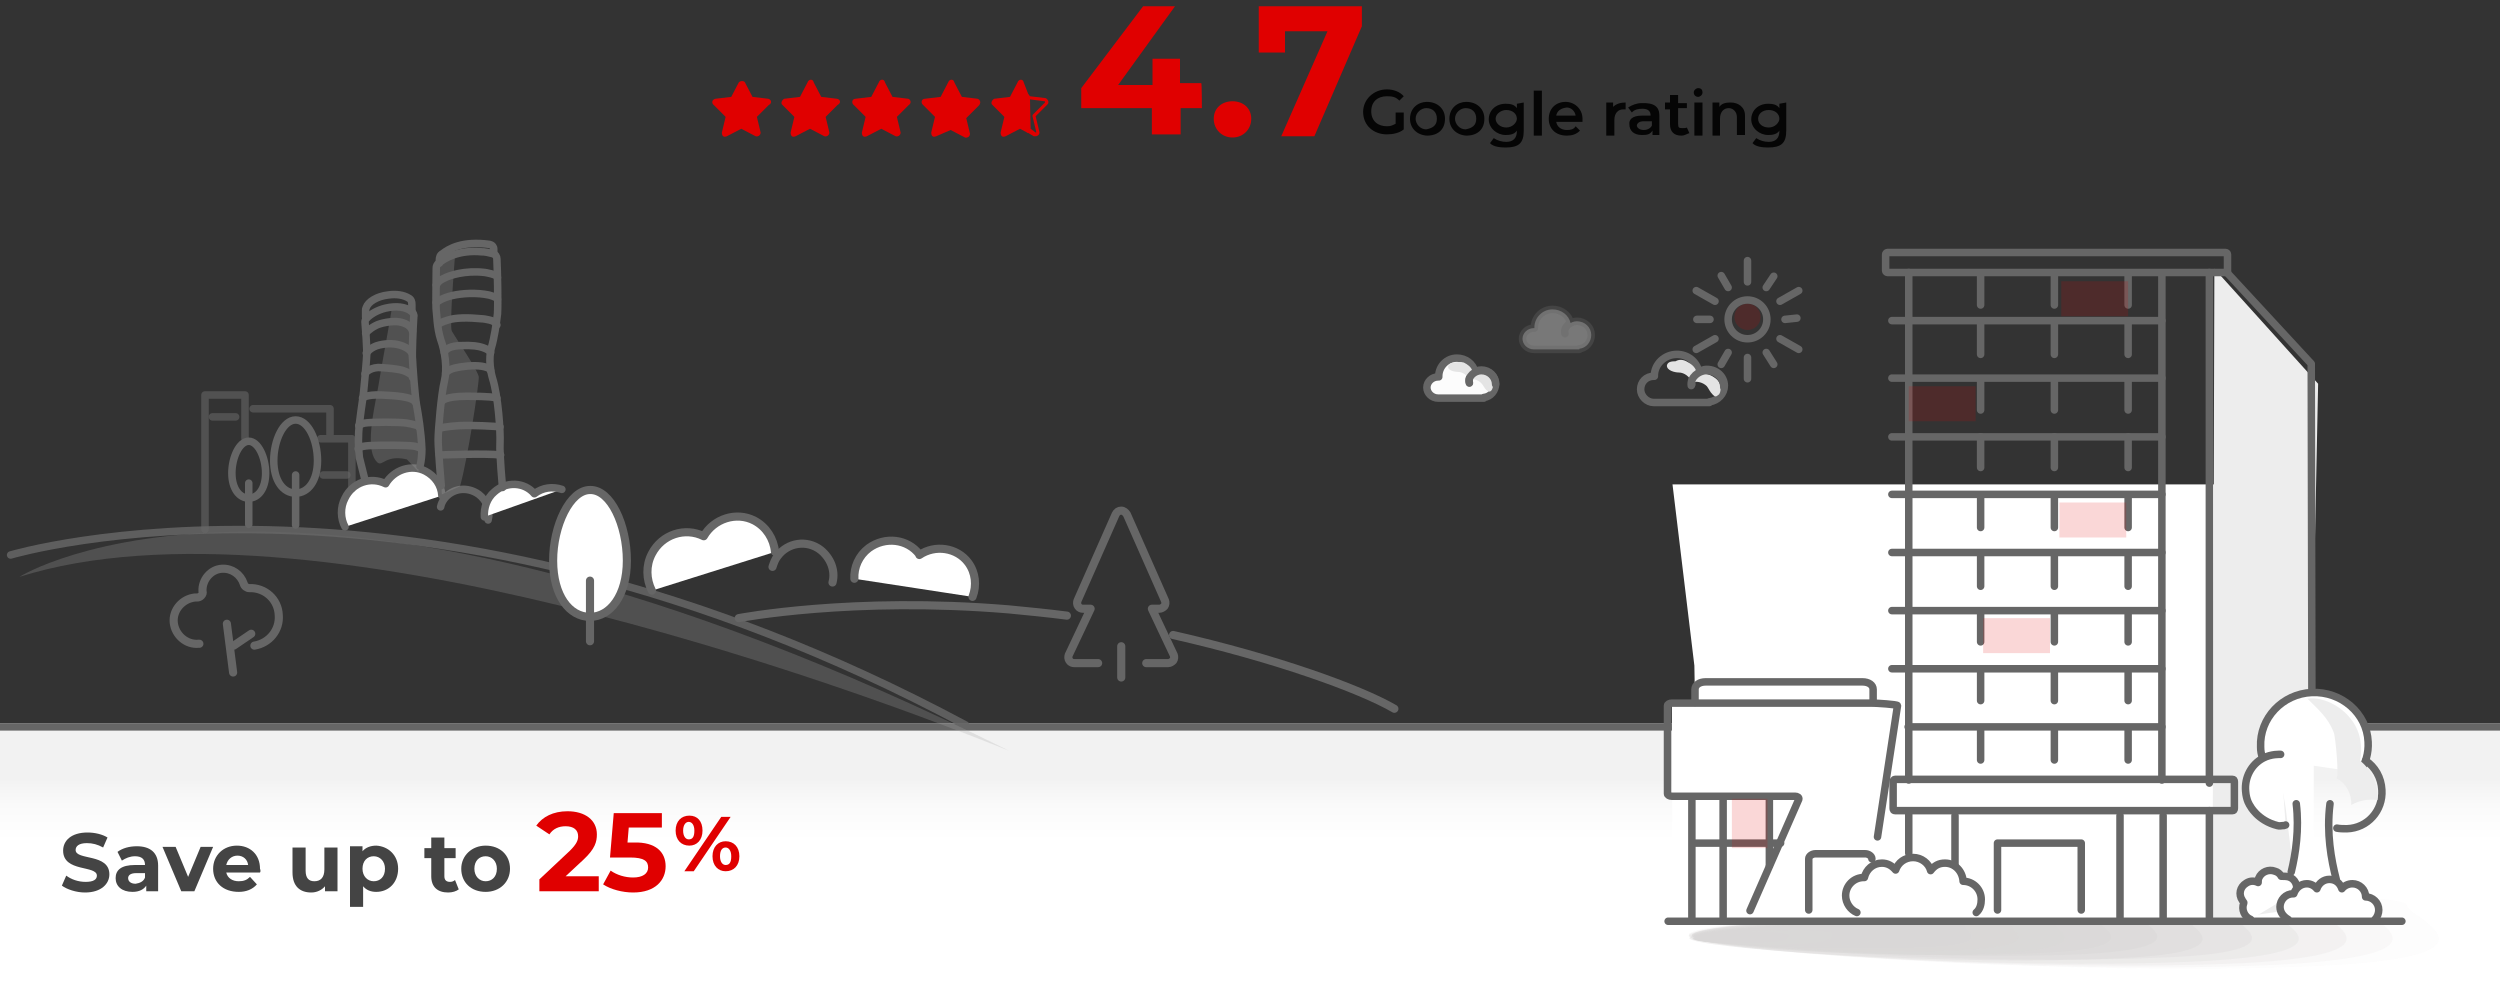 <?xml version="1.0" encoding="utf-8"?>
<!-- Generator: Adobe Illustrator 27.8.0, SVG Export Plug-In . SVG Version: 6.00 Build 0)  -->
<svg version="1.1" id="Layer_1" xmlns="http://www.w3.org/2000/svg" xmlns:xlink="http://www.w3.org/1999/xlink" x="0px" y="0px"
	 viewBox="0 0 400 160" style="enable-background:new 0 0 400 160;" xml:space="preserve">
<rect x="0" y="0" width="400" height="160" fill="#333333" stroke="none"/>
<style type="text/css">
	.st0{fill:url(#SVGID_1_);}
	.st1{fill:none;stroke:#666666;stroke-width:1.2;stroke-linecap:round;stroke-linejoin:round;stroke-miterlimit:10;}
	.st2{fill:#E00000;}
	.st3{fill:#050505;}
	.st4{fill:#444444;}
	.st5{opacity:0.25;fill:#ABABAB;enable-background:new    ;}
	.st6{opacity:0.4;}
	.st7{fill:#A09C9B;fill-opacity:0;}
	.st8{opacity:6.250000e-02;fill:#A09C9B;enable-background:new    ;}
	.st9{opacity:0.125;fill:#A09C9B;enable-background:new    ;}
	.st10{opacity:0.188;fill:#A09C9B;enable-background:new    ;}
	.st11{opacity:0.25;fill:#A09C9B;enable-background:new    ;}
	.st12{opacity:0.312;fill:#A09C9B;enable-background:new    ;}
	.st13{opacity:0.375;fill:#A09C9B;enable-background:new    ;}
	.st14{opacity:0.438;fill:#A09C9B;enable-background:new    ;}
	.st15{opacity:0.5;fill:#A09C9B;enable-background:new    ;}
	.st16{opacity:0.562;fill:#A09C9B;enable-background:new    ;}
	.st17{opacity:0.625;fill:#A09C9B;enable-background:new    ;}
	.st18{opacity:0.688;fill:#A09C9B;enable-background:new    ;}
	.st19{opacity:0.75;fill:#A09C9B;enable-background:new    ;}
	.st20{opacity:0.812;fill:#A09C9B;enable-background:new    ;}
	.st21{opacity:0.875;fill:#A09C9B;enable-background:new    ;}
	.st22{opacity:0.938;fill:#A09C9B;enable-background:new    ;}
	.st23{fill:#A09C9B;}
	.st24{fill:#FFFFFF;}
	.st25{fill:#E4E4E4;}
	.st26{opacity:0.16;fill:#DF0000;enable-background:new    ;}
	.st27{fill:#EDEDED;}
	.st28{opacity:0.16;fill-rule:evenodd;clip-rule:evenodd;fill:#DF0000;enable-background:new    ;}
	.st29{fill:#FFFFFF;stroke:#666666;stroke-width:1.2;stroke-linecap:round;stroke-linejoin:round;stroke-miterlimit:10;}
	.st30{fill:none;stroke:#666666;stroke-width:1.3;stroke-linecap:round;stroke-linejoin:round;stroke-miterlimit:10;}
	.st31{fill:#FFFFFF;stroke:#666666;stroke-width:1.3;stroke-linecap:round;stroke-linejoin:round;stroke-miterlimit:10;}
	.st32{fill:#FCFCFC;stroke:#666666;stroke-width:1.2;stroke-linecap:round;stroke-linejoin:round;stroke-miterlimit:10;}
	
		.st33{opacity:0.34;fill:#FCFCFC;stroke:#666666;stroke-width:1.2;stroke-linecap:round;stroke-linejoin:round;stroke-miterlimit:10;enable-background:new    ;}
	
		.st34{opacity:0.84;fill:none;stroke:#666666;stroke-width:1.2;stroke-linecap:round;stroke-linejoin:round;stroke-miterlimit:10;enable-background:new    ;}
	.st35{opacity:0.25;enable-background:new    ;}
	.st36{fill:#ABABAB;}
	.st37{opacity:0.6;}
	
		.st38{opacity:0.6;fill:none;stroke:#666666;stroke-width:1.2;stroke-linecap:round;stroke-linejoin:round;stroke-miterlimit:10;enable-background:new    ;}
</style>
<linearGradient id="SVGID_1_" gradientUnits="userSpaceOnUse" x1="200.05" y1="10544.938" x2="200.05" y2="10516.465" gradientTransform="matrix(1 0 0 1 0 -10400.651)">
	<stop  offset="0.345" style="stop-color:#FFFFFF"/>
	<stop  offset="0.545" style="stop-color:#FAFAFA"/>
	<stop  offset="0.688" style="stop-color:#F2F2F2"/>
</linearGradient>
<path class="st0" d="M-0.8,115.7h401.7v45.1H-0.8V115.7z"/>
<path class="st1" d="M-1.9,116.3h406.7"/>
<g>
	<path class="st2" d="M122.9,15.8l-2.5-0.3l-1.2-2.3c-0.1-0.3-0.8-0.3-1,0l-1.2,2.3l-2.5,0.3c-0.6,0.1-0.7,0.7-0.3,1l1.9,1.9
		l-0.6,2.5c0,0.6,0.3,0.8,0.8,0.6l2.3-1.2l2.3,1.2c0.3,0.1,0.8-0.1,0.8-0.6l-0.6-2.5l1.9-1.9C123.6,16.5,123.4,15.9,122.9,15.8z"/>
	<path class="st2" d="M133.9,15.8l-2.5-0.3l-1.2-2.3c-0.1-0.6-0.8-0.6-1,0l-1.2,2.3l-2.5,0.3c-0.3,0.1-0.7,0.7-0.3,1l1.9,1.9
		l-0.6,2.5c0,0.6,0.3,0.8,0.8,0.6l2.3-1.2l2.3,1.2c0.3,0.1,0.8-0.1,0.8-0.6l-0.6-2.5l1.9-1.9C134.6,16.5,134.5,15.9,133.9,15.8z"/>
	<path class="st2" d="M145.3,15.8l-2.5-0.3l-1.2-2.3c-0.1-0.6-0.8-0.6-1,0l-1.2,2.3l-2.5,0.3c-0.6,0-0.7,0.7-0.3,1l1.9,1.9l-0.6,2.5
		c0,0.6,0.3,0.8,0.8,0.6l2.3-1.2l2.3,1.2c0.3,0.1,0.8-0.1,0.8-0.6l-0.6-2.5l1.9-1.9C145.9,16.5,145.7,15.9,145.3,15.8z"/>
	<path class="st2" d="M156.4,15.8l-2.5-0.3l-1.2-2.3c-0.1-0.6-0.8-0.6-1,0l-1.2,2.3l-2.5,0.3c-0.6,0-0.7,0.7-0.3,1l1.9,1.9l-0.6,2.5
		c0,0.6,0.3,0.8,0.8,0.6l2.3-1l2.3,1.2c0.3,0.1,0.8-0.1,0.8-0.6l-0.6-2.5l1.9-1.9C157.1,16.5,156.8,15.9,156.4,15.8z"/>
	<path class="st2" d="M163.8,13.2c-0.1-0.6-0.8-0.6-1,0l-1.2,2.3l-2.5,0.3c-0.3,0.1-0.7,0.7-0.3,1l1.9,1.9l-0.6,2.5
		c0,0.6,0.3,0.8,0.8,0.6l2.3-1.2l1.3,0.7V15L163.8,13.2z"/>
	<g>
		<path class="st2" d="M164.8,15.9l2.3,0.3c0.1,0,0.1,0,0.1,0.1v0.1l-1.9,1.9c-0.1,0.1-0.1,0.1-0.1,0.3l0.6,2.5v0.1l0,0
			c0,0,0,0-0.1,0l-0.8-0.6L164.8,15.9 M164.4,14.9v6.3l1,0.6c0.1,0,0.1,0,0.3,0c0.3,0,0.7-0.3,0.6-0.7l-0.6-2.5l1.9-1.9
			c0.3-0.3,0.1-0.8-0.3-1l-2.5-0.3L164.4,14.9L164.4,14.9z"/>
	</g>
</g>
<g>
	<path class="st2" d="M192.3,17.3h-3.4v4.2h-4.6v-4.2H173v-3.2L182.9,1h5.1l-9.1,12.6h5.5V9.4h4.4v3.9h3.4
		C192.3,13.3,192.3,17.3,192.3,17.3z"/>
	<path class="st2" d="M194.2,19c0-1.7,1.3-2.8,3-2.8s3,1.1,3,2.8c0,1.7-1.3,3-3,3S194.2,20.7,194.2,19z"/>
	<path class="st2" d="M217.9,1v3.2l-7.6,17.6H205L212.4,5h-6.8v3.4h-4.2V1H217.9L217.9,1z"/>
</g>
<g>
	<path class="st3" d="M223.3,18h1.3v2.7c-0.7,0.6-1.8,0.8-2.7,0.8c-2.1,0-3.8-1.4-3.8-3.6c0-2,1.7-3.6,3.8-3.6
		c1.1,0,2.1,0.4,2.7,1.1l-0.7,0.7c-0.6-0.6-1.1-0.7-2-0.7c-1.4,0-2.5,0.8-2.5,2.4s1.1,2.4,2.5,2.4c0.6,0,0.8-0.1,1.4-0.4V18
		L223.3,18z"/>
	<path class="st3" d="M225.6,19c0-1.7,1.3-2.7,2.7-2.7c1.7,0,2.9,1.1,2.9,2.7c0,1.7-1.1,2.7-2.9,2.7C226.7,21.6,225.6,20.5,225.6,19
		z M229.9,19c0-1.1-0.7-1.7-1.7-1.7c-0.8,0-1.7,0.7-1.7,1.7c0,0.8,0.7,1.7,1.7,1.7C229.2,20.5,229.9,20.1,229.9,19z"/>
	<path class="st3" d="M231.9,19c0-1.7,1.3-2.7,2.7-2.7c1.7,0,2.9,1.1,2.9,2.7c0,1.7-1.1,2.7-2.9,2.7C233,21.6,231.9,20.5,231.9,19z
		 M236.2,19c0-1.1-0.7-1.7-1.7-1.7c-0.8,0-1.7,0.7-1.7,1.7c0,0.8,0.7,1.7,1.7,1.7C235.5,20.5,236.2,20.1,236.2,19z"/>
	<path class="st3" d="M243.8,16.4v4.5c0,2-0.8,2.7-2.9,2.7c-0.8,0-2-0.1-2.5-0.7l0.6-0.8c0.6,0.4,1.3,0.6,2,0.6
		c1.1,0,1.7-0.6,1.7-1.7v-0.1c-0.4,0.6-1.1,0.7-1.8,0.7c-1.4,0-2.7-1.1-2.7-2.5s1.1-2.5,2.7-2.5c0.7,0,1.4,0.1,1.8,0.7v-0.7
		L243.8,16.4L243.8,16.4z M242.7,19c0-0.8-0.7-1.4-1.7-1.4c-0.8,0-1.7,0.6-1.7,1.4c0,0.7,0.7,1.4,1.7,1.4S242.7,19.6,242.7,19z"/>
	<path class="st3" d="M245.4,14.5h1.3v7.2h-1.3V14.5z"/>
	<path class="st3" d="M253.2,19.5H249c0.1,0.7,0.7,1.3,1.7,1.3c0.6,0,1.1-0.1,1.4-0.6l0.7,0.7c-0.6,0.6-1.3,0.8-2.1,0.8
		c-1.8,0-2.9-1.1-2.9-2.7s1.1-2.7,2.7-2.7c1.4,0,2.7,1.1,2.7,2.7C253.2,19.1,253.2,19.2,253.2,19.5z M249,18.5h3.1
		c-0.1-0.7-0.7-1.3-1.4-1.3C249.7,17.3,249.1,17.8,249,18.5z"/>
	<path class="st3" d="M260.1,16.4v1.1c-0.1,0-0.1,0-0.4,0c-0.8,0-1.4,0.6-1.4,1.7v2.5H257v-5.3h1.1v0.7
		C258.6,16.6,259.3,16.4,260.1,16.4z"/>
	<path class="st3" d="M265.5,18.5v3.1h-1.1v-0.7c-0.4,0.6-0.8,0.7-1.7,0.7c-1.3,0-2-0.7-2-1.7c-0.1-0.7,0.4-1.4,2-1.4h1.4l0,0
		c0-0.7-0.4-1.1-1.3-1.1c-0.6,0-1.3,0.1-1.7,0.6l-0.6-0.8c0.6-0.4,1.4-0.7,2.1-0.7C264.7,16.4,265.5,17.1,265.5,18.5z M264.3,20.1
		v-0.7H263c-0.8,0-1.1,0.4-1.1,0.7s0.4,0.7,1.1,0.7C263.6,20.8,264.1,20.5,264.3,20.1z"/>
	<path class="st3" d="M270.3,21.3c-0.4,0.1-0.7,0.4-1.3,0.4c-1.1,0-1.8-0.6-1.8-1.8v-2.4h-0.8v-1.1h0.8v-1.2h1.3v1.3h1.4v0.8h-1.4
		v2.5c0,0.6,0.1,0.7,0.7,0.7c0.1,0,0.6,0,0.7-0.1L270.3,21.3z"/>
	<path class="st3" d="M271,14.8c0-0.4,0.4-0.7,0.7-0.7c0.6,0,0.7,0.4,0.7,0.7c0,0.4-0.4,0.7-0.7,0.7C271.3,15.5,271,15.2,271,14.8z
		 M271.1,16.4h1.3v5.3h-1.3V16.4z"/>
	<path class="st3" d="M279.2,18.5v3.1h-1.3v-2.9c0-0.8-0.6-1.4-1.3-1.4c-0.8,0-1.4,0.6-1.4,1.7v2.7H274v-5.3h1.1v0.7
		c0.4-0.6,1.1-0.7,1.8-0.7C278.1,16.4,279.2,17.1,279.2,18.5z"/>
	<path class="st3" d="M285.8,16.4v4.5c0,2-0.8,2.7-2.9,2.7c-0.8,0-2-0.1-2.5-0.7l0.6-0.8c0.6,0.4,1.3,0.6,2,0.6
		c1.1,0,1.7-0.6,1.7-1.7v-0.1c-0.4,0.6-1.1,0.7-1.8,0.7c-1.4,0-2.7-1.1-2.7-2.5s1.1-2.5,2.7-2.5c0.7,0,1.4,0.1,1.8,0.7v-0.7
		L285.8,16.4L285.8,16.4z M284.7,19c0-0.8-0.7-1.4-1.7-1.4s-1.7,0.6-1.7,1.4s0.7,1.4,1.7,1.4S284.7,19.6,284.7,19z"/>
</g>
<path class="st4" d="M9.9,141.7l0.7-1.6c0.8,0.6,1.9,1,3.1,1c1.3,0,1.8-0.4,1.8-1c0-1.7-5.4-0.5-5.4-4c0-1.6,1.3-2.9,3.9-2.9
	c1.2,0,2.4,0.3,3.2,0.8l-0.7,1.6c-0.9-0.5-1.7-0.7-2.6-0.7c-1.3,0-1.8,0.5-1.8,1.1c0,1.7,5.4,0.5,5.4,3.9c0,1.5-1.3,2.9-3.9,2.9
	C12.2,142.8,10.7,142.3,9.9,141.7z"/>
<path class="st4" d="M25.3,138.5v4.1h-1.9v-0.9c-0.4,0.6-1.1,1-2.2,1c-1.7,0-2.7-0.9-2.7-2.2s0.9-2.1,3.1-2.1h1.6
	c0-0.9-0.5-1.4-1.6-1.4c-0.8,0-1.5,0.3-2.1,0.7l-0.7-1.4c0.8-0.6,1.9-0.9,3.1-0.9C24,135.4,25.3,136.4,25.3,138.5z M23.2,140.4v-0.7
	h-1.4c-1,0-1.3,0.4-1.3,0.8c0,0.5,0.4,0.9,1.2,0.9C22.4,141.3,23,141,23.2,140.4z"/>
<path class="st4" d="M34.1,135.5l-3,7.1H29l-3-7.1h2.1l2,4.8l2-4.8H34.1z"/>
<path class="st4" d="M41.6,139.6h-5.4c0.2,0.9,1,1.4,2,1.4c0.8,0,1.3-0.2,1.8-0.7l1.1,1.2c-0.7,0.8-1.7,1.2-2.9,1.2
	c-2.5,0-4.1-1.5-4.1-3.7c0-2.1,1.6-3.7,3.8-3.7c2.1,0,3.7,1.4,3.7,3.7C41.7,139.2,41.7,139.5,41.6,139.6z M36.2,138.4h3.5
	c-0.1-0.9-0.8-1.5-1.7-1.5S36.4,137.5,36.2,138.4z"/>
<path class="st4" d="M54,135.5v7.1h-2v-0.8c-0.5,0.6-1.3,1-2.2,1c-1.8,0-3-1-3-3.2v-4h2.1v3.7c0,1.2,0.5,1.7,1.4,1.7
	c1,0,1.6-0.6,1.6-1.9v-3.5H54V135.5z"/>
<path class="st4" d="M63.7,139c0,2.2-1.5,3.7-3.5,3.7c-0.9,0-1.6-0.3-2.1-0.9v3.3H56v-9.7h2v0.8c0.5-0.6,1.3-0.9,2.2-0.9
	C62.1,135.4,63.7,136.8,63.7,139z M61.6,139c0-1.2-0.8-2-1.8-2s-1.8,0.7-1.8,2c0,1.2,0.8,2,1.8,2S61.6,140.3,61.6,139z"/>
<path class="st4" d="M73.4,142.3c-0.4,0.3-1,0.5-1.7,0.5c-1.7,0-2.7-0.9-2.7-2.6v-2.9h-1.1v-1.6H69V134h2.1v1.7h1.8v1.6h-1.8v2.9
	c0,0.6,0.3,0.9,0.9,0.9c0.3,0,0.6-0.1,0.8-0.3L73.4,142.3z"/>
<path class="st4" d="M73.8,139c0-2.1,1.7-3.7,3.9-3.7c2.3,0,3.9,1.5,3.9,3.7c0,2.1-1.6,3.7-3.9,3.7S73.8,141.2,73.8,139z M79.5,139
	c0-1.2-0.8-2-1.8-2s-1.8,0.7-1.8,2c0,1.2,0.8,2,1.8,2S79.5,140.3,79.5,139z"/>
<path class="st2" d="M95.8,140.2v2.4h-9.5v-1.9l4.9-4.6c1.1-1.1,1.3-1.7,1.3-2.3c0-1-0.7-1.6-2-1.6c-1.1,0-2,0.4-2.6,1.3l-2.1-1.4
	c1-1.4,2.7-2.3,5-2.3c2.8,0,4.7,1.4,4.7,3.7c0,1.2-0.3,2.3-2.1,4l-2.9,2.7L95.8,140.2L95.8,140.2z"/>
<path class="st2" d="M106.5,138.6c0,2.2-1.6,4.2-5.2,4.2c-1.7,0-3.6-0.5-4.8-1.3l1.2-2.2c1,0.7,2.3,1.1,3.6,1.1
	c1.5,0,2.4-0.6,2.4-1.6s-0.6-1.6-2.9-1.6h-3.2l0.6-7.1h7.7v2.3h-5.3l-0.2,2.4h1C105,134.7,106.5,136.4,106.5,138.6z"/>
<path class="st2" d="M108.1,132.9c0-1.5,0.9-2.4,2.2-2.4c1.3,0,2.1,0.9,2.1,2.4s-0.9,2.4-2.1,2.4C109,135.3,108.1,134.4,108.1,132.9
	z M111.1,132.9c0-0.9-0.4-1.4-0.9-1.4s-0.9,0.5-0.9,1.4s0.4,1.4,0.9,1.4C110.8,134.3,111.1,133.9,111.1,132.9z M115.4,130.7h1.5
	l-5.9,8.7h-1.5L115.4,130.7z M114,137c0-1.5,0.9-2.4,2.1-2.4c1.3,0,2.2,0.9,2.2,2.4s-0.9,2.4-2.2,2.4C114.9,139.4,114,138.5,114,137
	z M117,137c0-0.9-0.4-1.4-0.9-1.4s-0.9,0.4-0.9,1.4c0,0.9,0.4,1.4,0.9,1.4C116.7,138.4,117,138,117,137z"/>
<g>
	<path class="st5" d="M32.5,118.7L32.5,118.7C32.5,118.6,32.5,118.6,32.5,118.7C32.5,118.6,32.5,118.7,32.5,118.7z"/>
</g>
<g class="st6">
	<path class="st7" d="M392.2,144.6c-0.1,1.9,19.4,8.5-14.1,10.1c-42.4,2.3-108.2-2.7-107.9-5.3c0.1-1.9,27.6-3.8,61.5-5.6
		C365.3,142.6,392.7,142.7,392.2,144.6z"/>
	<path class="st8" d="M385.1,144.9c-0.1,1.7,18,8.1-13.5,9.6c-39.8,2-101.8-2.6-101.4-5c0.1-1.7,26.2-3.6,57.8-5.2
		C359.6,142.7,385.3,143.1,385.1,144.9z"/>
	<path class="st9" d="M378.1,145.3c-0.1,1.7,16.8,7.3-12.9,9c-37.6,1.9-95.4-2.3-95-4.7c0.1-1.7,24.7-3.5,54.4-4.9
		C354.4,143.4,378.2,143.5,378.1,145.3z"/>
	<path class="st10" d="M371.2,145.6c-0.3,1.5,15.6,7-12.3,8.5c-34.8,1.6-88.6-2.1-88.5-4.3c0.3-1.5,23-3.3,50.7-4.5
		C348.7,143.9,371.4,144,371.2,145.6z"/>
	<path class="st11" d="M364,146c-0.3,1.5,14.3,6.4-11.8,7.8c-32.4,1.6-82.1-1.9-82-4.1c0.3-1.5,21.6-3.1,46.9-4.2
		S364.4,144.3,364,146z"/>
	<path class="st12" d="M357,146.2c-0.3,1.4,12.7,6.1-10.8,7c-29.9,1.4-75.7-1.7-75.2-3.7c0.3-1.4,19.6-2.9,43.6-4
		C338.7,144.5,357,144.9,357,146.2z"/>
	<path class="st13" d="M349.6,146.7c-0.3,1.2,11.2,5.6-10.2,6.6c-27.3,1.4-69.1-1.6-69.1-3.2c0.3-1.2,17.9-2.6,40.2-3.6
		C332,145.2,350,145.4,349.6,146.7z"/>
	<path class="st14" d="M342.6,146.8c0,1.2,10.1,4.9-9.7,5.9c-24.9,1.1-62.5-1.6-62.2-3.1c0-1.2,16.5-2.5,36.4-3.4
		C326.9,145.5,343,145.9,342.6,146.8z"/>
	<path class="st15" d="M335.6,147.2c0,1,9,4.5-9.1,5.3c-22.5,1.2-56.2-1.3-55.8-2.8c0-1,14.8-2.2,32.7-3.1
		C321.3,145.6,335.7,146.4,335.6,147.2z"/>
	<path class="st16" d="M328.5,147.6c0,1,7.6,4-8.3,4.9c-20,1-49.3-1.1-49.3-2.6c0-1,13.2-2.1,29.2-2.8
		C316,146.7,328.7,146.7,328.5,147.6z"/>
	<path class="st17" d="M321.6,147.8c-0.2,1,6.3,3.5-7.7,4.2c-17.3,1-43-1-43-2.2c0.2-1,11.4-1.6,25.5-2.4
		C310.4,146.8,321.8,147.2,321.6,147.8z"/>
	<path class="st18" d="M314.5,148.2c-0.2,0.8,5,3-7.1,3.4c-14.8,0.6-36.6-0.9-36.4-1.7s9.9-1.6,22.2-2.3
		C305.6,146.7,314.7,147.5,314.5,148.2z"/>
	<path class="st19" d="M307.5,148.6c-0.2,0.5,3.5,2.4-6.5,3c-12,0.6-30.1-0.7-29.9-1.4c0.2-0.5,8.2-1.4,18.5-1.9
		C299.9,147.8,307.5,148.1,307.5,148.6z"/>
	<path class="st20" d="M300.3,148.9c-0.2,0.5,2,1.9-6,2.5c-9.5,0.3-23.3-0.5-23.5-1.2c0.2-0.5,6.8-1,14.8-1.5
		C293.6,148.3,300.5,148.4,300.3,148.9z"/>
	<path class="st21" d="M293.2,149.3c0,0.4,0.8,1.4-5.1,1.8c-7.4,0.3-17-0.3-17-0.9c0-0.4,5.1-1,11.2-1.2
		C288.6,148.6,293.4,148.9,293.2,149.3z"/>
	<path class="st22" d="M286.2,149.7c0,0.4-0.3,1.1-4.9,1.1c-4.9,0.2-10.6-0.2-10.1-0.6c0-0.4,3.6-0.7,7.6-1
		C283.1,149,286.4,149.3,286.2,149.7z"/>
	<path class="st23" d="M279.2,150c0,0.2-1.8,0.5-3.9,0.5c-2.1,0.1-3.7,0-3.9-0.3c0-0.2,1.8-0.5,3.9-0.5
		C277.6,149.5,279.6,149.8,279.2,150z"/>
</g>
<g>
	<path class="st5" d="M37.3,111.3L37.3,111.3L37.3,111.3L37.3,111.3z"/>
</g>
<polygon class="st24" points="370.2,147.9 267.6,147.9 267.5,112.4 271.2,112.4 271.1,106.5 267.6,77.5 370.2,77.5 "/>
<path class="st1" d="M271.8,59.4c-0.4-1.6-1.8-2.7-3.5-2.7c-2,0-3.6,1.6-3.6,3.4c0,0.1,0,0.1,0,0.1c-0.1,0-0.1,0-0.1,0
	c-1.2,0-2.1,0.9-2.1,2.1c0,1.1,1,2.1,2.1,2.1c0.1,0,0.1,0,0.1,0h8.8v-0.1c1.4-0.2,2.4-1.3,2.4-2.6c0-1.4-1.2-2.6-2.8-2.6
	c-1.2,0-2.6,1.1-2.4,2.4"/>
<path class="st25" d="M269.8,57.8c0.8,0.4,1.4,0.9,1.6,1.6c0.1,0.1,0.1,0.2,0.1,0.3s0.2,0.1,0.4,0.1c0.9-0.1,1.7,0.1,2.4,0.6
	c0.6,0.4,1,0.9,1,1.8c0,0.3-0.1,0.9-0.4,1c-0.4,0.4-0.6,0.2-0.9-0.1c-0.4-0.4-0.6-0.9-0.9-1.3c-0.6-0.6-1.6-0.9-2.4-0.6
	c-0.3-0.9-1.2-1.6-2.1-1.6c-0.6,0-1.9-0.3-1.9-1.1c0.1-0.6,0.7-0.7,1.4-0.7C268.6,57.5,269.2,57.5,269.8,57.8z"/>
<path class="st1" d="M275.8,61.9c0-1.4-1.2-2.6-2.8-2.6c-1.2,0-2.6,1.1-2.4,2.4"/>
<g>
	<circle class="st1" cx="279.6" cy="51.1" r="3.1"/>
	<line class="st1" x1="279.6" y1="41.7" x2="279.6" y2="45.1"/>
	<line class="st1" x1="275.4" y1="44.1" x2="276.5" y2="46"/>
	<line class="st1" x1="271.4" y1="46.5" x2="274.4" y2="48.2"/>
	<line class="st1" x1="271.5" y1="51.1" x2="273.6" y2="51.1"/>
	<line class="st1" x1="271.4" y1="55.9" x2="274.4" y2="54.2"/>
	<line class="st1" x1="275.4" y1="58.3" x2="276.5" y2="56.4"/>
	<line class="st1" x1="279.6" y1="60.6" x2="279.6" y2="57.2"/>
	<line class="st1" x1="283.8" y1="58.3" x2="282.6" y2="56.4"/>
	<line class="st1" x1="287.8" y1="55.9" x2="284.8" y2="54.2"/>
	<line class="st1" x1="287.5" y1="50.9" x2="285.6" y2="51.1"/>
	<line class="st1" x1="287.8" y1="46.5" x2="284.8" y2="48.2"/>
	<line class="st1" x1="283.8" y1="44.2" x2="282.6" y2="46"/>
</g>
<circle class="st26" cx="279.6" cy="50.7" r="2.1"/>
<polygon class="st27" points="369.9,110.7 363.2,115.2 365.7,129.2 367.7,145.4 354,147.4 354.3,43 370.9,61.4 "/>
<path class="st1" d="M280,145.7l7.8-17.8c0.1-0.3-0.2-0.5-0.6-0.5h-19.7c-0.4,0-0.7-0.2-0.7-0.4v-14.1c0-0.2,0.3-0.4,0.7-0.4h32.2
	c0.4,0,3.9,0.2,3.9,0.4l-3.2,21"/>
<line class="st1" x1="270.7" y1="127.5" x2="270.7" y2="146.8"/>
<line class="st1" x1="275.7" y1="127.5" x2="275.7" y2="146.8"/>
<line class="st1" x1="283.1" y1="127.5" x2="283.1" y2="138.5"/>
<line class="st1" x1="271" y1="134.9" x2="284.9" y2="134.9"/>
<path class="st1" d="M289.4,145.6v-8.2c0-0.4,0.5-0.8,1.1-0.8h7.9c0.6,0,1.1,0.4,1.1,0.8"/>
<path class="st1" d="M271.2,112.4v-2.1c0-0.7,0.7-1.2,1.7-1.2H298c1,0,1.7,0.5,1.7,1.2v2.1"/>
<path class="st1" d="M316.2,146c0.6-0.5,0.8-1.3,0.8-2.1c0-1.6-1.3-2.9-2.9-2.9l0,0c-0.1-1.6-1.3-2.9-2.9-2.9c-1,0-1.7,0.4-2.3,1.2
	c-0.3-1.2-1.5-2.1-2.8-2.1s-2.4,0.8-2.8,2c-0.6-0.7-1.3-1.1-2.2-1.1c-1.4,0-2.5,1-2.8,2.3h-0.1c-1.6,0-2.9,1.3-2.9,2.9
	c0,1.2,0.8,2.3,1.8,2.7"/>
<line class="st1" x1="353.5" y1="129.7" x2="353.5" y2="147.4"/>
<line class="st1" x1="353.5" y1="43.6" x2="353.5" y2="125.3"/>
<line class="st1" x1="305.4" y1="124.8" x2="305.4" y2="43.6"/>
<line class="st1" x1="305.4" y1="136.5" x2="305.4" y2="130"/>
<path class="st1" d="M356.1,43.6H302c-0.1,0-0.3-0.1-0.3-0.3v-2.6c0-0.1,0.1-0.3,0.3-0.3h54.1c0.1,0,0.3,0.1,0.3,0.3v2.6
	C356.5,43.5,356.3,43.6,356.1,43.6z"/>
<path class="st1" d="M357.2,129.7h-54c-0.2,0-0.3-0.1-0.3-0.4v-4.2c0-0.2,0.1-0.4,0.3-0.4h54c0.2,0,0.3,0.1,0.3,0.4v4.2
	C357.5,129.6,357.4,129.7,357.2,129.7z"/>
<line class="st1" x1="302.7" y1="51.3" x2="345.9" y2="51.3"/>
<line class="st1" x1="302.7" y1="60.5" x2="345.9" y2="60.5"/>
<line class="st1" x1="302.7" y1="69.9" x2="345.9" y2="69.9"/>
<line class="st1" x1="302.7" y1="79.1" x2="345.9" y2="79.1"/>
<line class="st1" x1="302.7" y1="88.4" x2="345.9" y2="88.4"/>
<line class="st1" x1="302.7" y1="97.7" x2="345.9" y2="97.7"/>
<line class="st1" x1="302.7" y1="107" x2="345.9" y2="107"/>
<line class="st1" x1="305.3" y1="116.3" x2="345.9" y2="116.3"/>
<line class="st1" x1="345.9" y1="43.8" x2="345.9" y2="124.8"/>
<line class="st1" x1="316.9" y1="43.8" x2="316.9" y2="48.8"/>
<line class="st1" x1="328.7" y1="43.8" x2="328.7" y2="48.8"/>
<line class="st1" x1="340.5" y1="43.8" x2="340.5" y2="48.8"/>
<line class="st1" x1="316.9" y1="51.8" x2="316.9" y2="56.7"/>
<line class="st1" x1="328.7" y1="51.8" x2="328.7" y2="56.7"/>
<line class="st1" x1="340.5" y1="51.8" x2="340.5" y2="56.7"/>
<line class="st1" x1="316.9" y1="60.7" x2="316.9" y2="65.6"/>
<line class="st1" x1="328.7" y1="60.7" x2="328.7" y2="65.6"/>
<line class="st1" x1="340.5" y1="60.7" x2="340.5" y2="65.6"/>
<line class="st1" x1="316.9" y1="69.9" x2="316.9" y2="74.8"/>
<line class="st1" x1="328.7" y1="69.9" x2="328.7" y2="74.8"/>
<line class="st1" x1="340.5" y1="69.9" x2="340.5" y2="74.8"/>
<line class="st1" x1="316.9" y1="79.5" x2="316.9" y2="84.4"/>
<line class="st1" x1="328.7" y1="79.5" x2="328.7" y2="84.4"/>
<line class="st1" x1="340.5" y1="79.5" x2="340.5" y2="84.4"/>
<line class="st1" x1="316.9" y1="88.9" x2="316.9" y2="93.8"/>
<line class="st1" x1="328.7" y1="88.9" x2="328.7" y2="93.8"/>
<line class="st1" x1="340.5" y1="88.9" x2="340.5" y2="93.8"/>
<line class="st1" x1="316.9" y1="97.8" x2="316.9" y2="102.7"/>
<line class="st1" x1="328.7" y1="97.8" x2="328.7" y2="102.7"/>
<line class="st1" x1="340.5" y1="97.8" x2="340.5" y2="102.7"/>
<line class="st1" x1="316.9" y1="107.2" x2="316.9" y2="112.1"/>
<line class="st1" x1="328.7" y1="107.2" x2="328.7" y2="112.1"/>
<line class="st1" x1="340.5" y1="107.2" x2="340.5" y2="112.1"/>
<line class="st1" x1="316.9" y1="116.6" x2="316.9" y2="121.6"/>
<line class="st1" x1="328.7" y1="116.6" x2="328.7" y2="121.6"/>
<line class="st1" x1="340.5" y1="116.6" x2="340.5" y2="121.6"/>
<polyline class="st1" points="319.6,145.6 319.6,134.9 333,134.9 333,145.6 "/>
<line class="st1" x1="312.8" y1="130.5" x2="312.8" y2="138.5"/>
<line class="st1" x1="346.1" y1="130.5" x2="346.1" y2="147.4"/>
<line class="st1" x1="339.2" y1="130.5" x2="339.2" y2="147.4"/>
<polyline class="st1" points="356.3,43.6 369.8,58.2 369.9,110.7 "/>
<rect x="329.5" y="80.4" class="st28" width="10.7" height="5.6"/>
<rect x="317.3" y="98.9" class="st28" width="10.7" height="5.6"/>
<rect x="305.4" y="61.8" class="st28" width="10.7" height="5.6"/>
<rect x="329.8" y="45" class="st28" width="10.7" height="5.6"/>
<rect x="277.1" y="127.8" class="st28" width="5.7" height="7.9"/>
<path class="st29" d="M367.4,142.7c0.3-1-0.2-2.1-1.2-2.4c-0.4-0.1-0.8-0.1-1.2-0.1c-0.2-0.4-0.6-0.7-1-0.8c-1-0.4-2.2,0.1-2.6,1.1
	c-0.1,0.2-0.1,0.5-0.1,0.7c-0.6-0.3-1.3-0.3-1.9,0.1c-1,0.6-1.3,1.8-0.6,2.8c0.1,0.1,0.1,0.2,0.2,0.3c0,0,0,0,0,0.1
	c-0.4,1,0.1,2.2,1.1,2.6"/>
<path class="st1" d="M366.6,139.5c0.7-2.9,1.3-6.8,0.8-10.9"/>
<path class="st1" d="M373.8,140.7c-0.8-3.1-1.6-7.4-1-12.1"/>
<path class="st29" d="M362,121.3c-0.2-0.7-0.3-1.1-0.3-1.8c-0.2-4.6,3.5-8.5,8.2-8.7s8.8,3.3,9,7.9c0.1,1.8-0.4,3.5-1.4,4.9"/>
<path class="st29" d="M364.9,120.7c0,0-1.5-0.1-2.8,0.6c-1.9,1-3,3.1-2.8,5.3c0.1,1.5,0.7,2.3,0.7,2.3s1.2,2.4,4.4,3.2
	c0.3,0.1,0.6,0,0.8,0c0.2,0,0.3,0,0.5-0.1"/>
<path class="st1" d="M373.9,132.5c0.5,0.1,1,0.1,1.6,0.1c3.3-0.1,5.8-2.9,5.6-6.2c-0.1-2-1.1-3.7-2.6-4.7"/>
<path class="st27" d="M376.1,115c1.5,1.8,2,4.4,1.5,6.7c1.9,1.5,3,4,2.8,6.3c-1.5-0.2-3,0.1-4.2,0.8c0.1-1.7-0.8-3.5-2.4-4.3
	c0.5,0.2-0.1-6.6-0.4-7.3c-0.9-2.4-2.6-3.8-4.2-5.4C371.6,111.4,374.6,113,376.1,115z"/>
<path class="st29" d="M380,147.1c0.4-0.4,0.6-1,0.6-1.5c0-1.2-1-2.1-2.1-2.1l0,0c0-1.2-1-2.1-2.1-2.1c-0.7,0-1.3,0.3-1.7,0.8
	c-0.3-0.9-1-1.5-2-1.5c-0.9,0-1.7,0.6-2,1.5c-0.4-0.5-1-0.8-1.6-0.8c-1,0-1.8,0.7-2.1,1.6h-0.1c-1.2,0-2.1,1-2.1,2.1
	c0,0.9,0.6,1.6,1.3,2"/>
<line class="st1" x1="266.9" y1="147.4" x2="384.3" y2="147.4"/>
<path class="st30" d="M133.2,93.2c0.5-1.9-0.3-3.9-1.9-5.2c-2.2-1.7-5.3-1.2-6.9,1c-0.4,0.5-0.6,1.1-0.8,1.7"/>
<path class="st31" d="M155.6,95.5c0.7-1.8,0.5-3.9-0.7-5.5c-1.8-2.4-5.3-2.9-7.8-1.2c0,0,0,0,0-0.1c-1.9-2.5-5.5-2.9-8.1-1
	c-1.6,1.2-2.4,3.1-2.3,4.9"/>
<path class="st31" d="M124,88.3c-0.2-2.1-1.4-4-3.3-5c-2.9-1.5-6.5-0.3-8.1,2.5l0,0c-3-1.5-6.7-0.3-8.3,2.8c-1,1.9-0.9,4.1,0,5.9"/>
<path class="st32" d="M236,59.5c-0.3-1.3-1.5-2.2-2.9-2.2c-1.6,0-2.9,1.3-2.9,2.9c0,0.1,0,0.1,0,0.1c-0.1,0-0.1,0-0.1,0
	c-1,0-1.8,0.8-1.8,1.7s0.8,1.7,1.8,1.7c0.1,0,0.1,0,0.1,0h7.2v-0.1c1.1-0.1,1.9-1.1,1.9-2.2c0-1.2-1-2.2-2.3-2.2c-1,0-2.2,0.9-1.9,2
	"/>
<path class="st25" d="M234.2,58c0.6,0.3,1.2,0.7,1.4,1.4c0.1,0.1,0.1,0.1,0.1,0.2s0.1,0.1,0.3,0.1c0.7-0.1,1.4,0.1,2,0.4
	c0.5,0.4,0.8,0.8,0.9,1.5c0,0.2-0.1,0.7-0.3,0.9c-0.3,0.3-0.5,0.1-0.8-0.1c-0.3-0.3-0.5-0.8-0.8-1.1c-0.5-0.5-1.3-0.8-2-0.5
	c-0.2-0.8-1-1.3-1.8-1.3c-0.4,0-1.6-0.2-1.5-0.9c0.1-0.4,0.6-0.6,1.1-0.6C233.3,57.9,233.7,57.9,234.2,58z"/>
<path class="st1" d="M239.3,61.5c0-1.2-1-2.2-2.3-2.2c-1,0-2.2,0.9-1.9,2"/>
<path class="st33" d="M251.3,51.7c-0.3-1.3-1.5-2.2-2.9-2.2c-1.6,0-2.9,1.3-2.9,2.9c0,0.1,0,0.1,0,0.1c-0.1,0-0.1,0-0.1,0
	c-1,0-1.8,0.8-1.8,1.7c0,0.9,0.8,1.7,1.8,1.7c0.1,0,0.1,0,0.1,0h7.2v-0.1c1.1-0.1,1.9-1.1,1.9-2.2c0-1.2-1-2.2-2.3-2.2
	c-1,0-2.2,0.9-1.9,2"/>
<path class="st30" d="M187.7,101.6c16.3,3.7,29.9,8.6,35.4,11.8"/>
<path class="st30" d="M118.2,98.9c0,0,18.2-3.5,43.2-1.4c3.1,0.3,6.2,0.6,9.3,1"/>
<path class="st30" d="M31.9,103h-0.1c-2,0.2-3.8-1.4-4-3.4s1.4-3.8,3.4-4c0.1,0,0.1,0,0.2,0h0.1c0.3,0,0.5-0.1,0.7-0.3
	c0.2-0.2,0.3-0.5,0.2-0.7l0,0c-0.1-1.8,1.3-3.5,3.1-3.6c1.6-0.1,3,0.9,3.5,2.4c0.1,0.4,0.5,0.7,0.9,0.7c2.5-0.1,4.6,1.8,4.7,4.3
	c0.2,2.4-1.5,4.5-3.9,4.9"/>
<line class="st30" x1="37.4" y1="103.3" x2="40.2" y2="101.4"/>
<line class="st30" x1="36.3" y1="99.8" x2="37.3" y2="107.6"/>
<path class="st30" d="M183.4,106.1h3.5c0.3,0,0.6-0.2,0.8-0.4c0.2-0.3,0.2-0.6,0.1-0.9l-3.5-7.4h1.2c0.3,0,0.6-0.2,0.8-0.4
	c0.2-0.3,0.2-0.6,0.1-0.9l-6.1-13.8c-0.2-0.3-0.5-0.6-0.9-0.6s-0.7,0.2-0.9,0.6l-6.1,13.8c-0.1,0.3-0.1,0.6,0.1,0.9
	c0.2,0.3,0.5,0.4,0.8,0.4h1.2l-3.5,7.4c-0.1,0.3-0.1,0.6,0.1,0.9c0.2,0.3,0.5,0.4,0.8,0.4h3.8"/>
<line class="st30" x1="179.4" y1="103.4" x2="179.4" y2="108.4"/>
<path class="st5" d="M157.1,118.4c-20.3-8-108.2-40.6-154-26.1c0,0,45-28.6,158.3,27.8"/>
<path class="st34" d="M1.7,88.8c0,0,65.4-19.6,152.8,27.2"/>
<path class="st31" d="M100.3,89.7c0,5.6-2.7,9-5.9,9c-3.3,0-5.9-3.4-5.9-9s2.7-11.3,5.9-11.3C97.7,78.3,100.3,84,100.3,89.7z"/>
<line class="st30" x1="94.4" y1="92.9" x2="94.4" y2="102.6"/>
<path class="st1" d="M78.1,83.2c0.4-1.5-0.2-3.1-1.5-4.1c-1.8-1.3-4.2-1-5.5,0.7c-0.3,0.4-0.5,0.8-0.6,1.3"/>
<path class="st29" d="M89.9,78.3c-1.5-0.5-3.1-0.3-4.4,0.7c0,0,0,0,0,0c-1.6-1.9-4.5-2-6.4-0.3c-1.2,1-1.7,2.6-1.6,4"/>
<path class="st29" d="M70.7,79.3c-0.1-1.7-1.1-3.1-2.6-3.9c-2.3-1.2-5.1-0.2-6.4,2h0c-2.4-1.2-5.3-0.2-6.5,2.3
	c-0.8,1.5-0.7,3.3,0,4.6"/>
<g class="st35">
	<path class="st36" d="M66.9,75.4C66.4,73.4,67.1,76.1,66.9,75.4c-0.2-0.4,0,0.7,0.3-1c0.1-0.9,0.4-1.8,0.4-2.7
		c-0.1-2.7-0.6-5.8-0.8-6.9c-0.3-1.3-0.6-7.3-0.7-7.8c0-0.4,0.2-5.3,0.2-6.8c0-0.4-0.1-0.7-0.5-0.9c-0.7-0.5-1.8-0.7-3-0.6
		c-0.4,2.7-1.9,10.7-2,11.5c-0.5,3.7-2.8,11.6-0.4,13.8c0.8,0.7,1.3-1.3,4.7-0.5L66.9,75.4z"/>
</g>
<path class="st5" d="M76.6,60.3c-0.1-1-3.8-6.4-4.3-7.3c-0.4-0.7,0.3-9.5,0.5-12.1c-2,0.7-2.9,1.7-2.9,1.7s-0.1,6.7,0,7.3
	c0.1,0.6,0.1,2.7,0.7,4.6c0.6,1.9,1,4.7,0.6,6.7s-1,8-1,9.4c0,1.4,0.5,8.5,0.5,8.5l2.9-1.3C74.8,73.7,76.7,61.1,76.6,60.3z"/>
<path class="st1" d="M58.4,76.8c-0.1-0.5-0.8-3.1-0.9-3.6c-0.2-1.8-0.2-3.6,0-5.4c0.2-1.6,0.4-3.1,0.5-3.7c0.2-1.1,0.7-7.1,0.7-7.7
	c0-0.6-0.2-3.9-0.3-4.9c0-0.2,0.1-0.4,0.2-0.5c0.6-0.7,1.8-1.4,3.1-1.7c1.7-0.4,3.2-0.2,4.1,0.5c0.3,0.2,0.5,0.6,0.4,0.9
	c-0.1,1.5-0.3,6.3-0.2,6.7c0,0.5,0.4,6.4,0.7,7.7c0.2,1.1,0.7,4,0.8,6.8c0,0.9-0.1,1.9-0.3,2.7"/>
<path class="st1" d="M70.6,77.7c0,0-0.5-5.8-0.5-7.3s0.5-7.4,1-9.4c0.5-2,0.1-4.8-0.6-6.7c-0.6-1.9-0.6-4-0.7-4.6
	c-0.1-0.5,0-5.4,0-6.8c0-0.3,0.1-0.6,0.4-0.8c0.8-0.7,3.1-2.2,7-1.8c0.1,0,0.1,0,0.2,0c0.2,0,0.7,0.1,1.5,0.3
	c0.4,0.1,0.6,0.5,0.6,0.8c0.1,1.9,0.2,7.3,0.1,8.8c-0.2,1.7-0.5,3.8-1,5.5c0,0-0.6,2,0.2,4.8c0.9,2.8,1.3,8.6,1.2,10.4
	c-0.1,1.7,0.4,7.1,0.4,7.1"/>
<path class="st1" d="M58.6,56.5c0,0,0.7-1,2.1-1.3c1.3-0.3,2.6-0.3,3.8,0.2c1.2,0.5,1.4,1.1,1.4,1.1"/>
<path class="st1" d="M58.4,59.8c0,0,0.5-0.9,2.1-1c0.6,0,3.5,0.2,4.3,0.6c0.7,0.3,1.2,0.6,1.2,1"/>
<path class="st1" d="M58,63.7c0,0,0.5-0.6,3-0.5c2,0.1,5,0.2,5.5,1.2"/>
<path class="st1" d="M57.4,68.1c0,0,0.1-0.2,0.9-0.4c1.1-0.2,5.7-0.2,6.8,0c1.1,0.2,2,0.4,2,0.7"/>
<path class="st1" d="M57.3,71.8c0,0,0.1-0.4,1.8-0.5c1.8-0.1,6.3-0.1,7.3,0.1c0.7,0.2,0.8,0.3,1,0.4"/>
<path class="st1" d="M71.1,56.4c0,0,0.2-1,2.4-1.1c2.2-0.1,3.1,0.1,3.7,0.3c0.6,0.2,1.2,0.5,1.3,0.8"/>
<path class="st1" d="M71.3,59.7c0,0,0.3-0.5,1.4-0.8c1.2-0.3,3.1-0.5,4.4-0.3c0.6,0.1,1.3,0.3,1.4,0.7"/>
<path class="st1" d="M70.7,64.2c0,0,0.4-0.8,4-0.8c3.7,0,4.7,0.2,4.8,0.3"/>
<path class="st1" d="M70.3,68.5c0,0,1.3-0.3,3.2-0.4c2-0.1,5.8,0.1,6.5,0.2"/>
<path class="st1" d="M70.3,72.8c0,0,7.6-0.3,9.8,0"/>
<path class="st1" d="M50.8,73.7c0,3.2-1.5,5.2-3.5,5.2s-3.5-2-3.5-5.2c0-3.2,1.5-6.5,3.5-6.5C49.3,67.2,50.8,70.4,50.8,73.7z"/>
<line class="st1" x1="47.3" y1="76" x2="47.3" y2="84"/>
<path class="st1" d="M42.5,75.7c0,2.5-1.2,4-2.7,4s-2.7-1.5-2.7-4c0-2.5,1.2-5.1,2.7-5.1S42.5,73.2,42.5,75.7z"/>
<line class="st1" x1="39.8" y1="77.3" x2="39.8" y2="83.9"/>
<g class="st37">
	<g>
		<polyline class="st1" points="32.8,84.7 32.8,63.2 39.2,63.2 39.2,70.1 		"/>
		<polyline class="st1" points="52.8,69.5 52.8,65.4 40.5,65.4 		"/>
		<polyline class="st1" points="51.3,70.2 56.3,70.2 56.3,78.2 		"/>
	</g>
</g>
<path class="st1" d="M58.5,50.8l0-1.2c0-0.1,0-0.2,0.1-0.4c0.3-0.9,1.7-1.8,3.5-2c1.3-0.2,2.5,0,3.3,0.5c0.4,0.2,0.5,0.6,0.5,1
	l0,1.1"/>
<path class="st1" d="M70.3,42.1l0-0.5c0-0.4,0.1-0.8,0.5-1c1-0.8,3.2-2.1,7.5-1.5c0.4,0.1,0.5,0.2,0.6,0.4c0.1,0.1,0.1,0.3,0.1,0.4
	l0,0.7"/>
<path class="st1" d="M58.5,53.3c0,0,0.6-0.7,1.6-1.2c0.7-0.4,2.6-0.8,3.8-0.6c1.1,0.2,1.9,0.7,2.1,1.5"/>
<path class="st1" d="M69.8,45.6c0,0,0.3-0.7,1.3-1.1c0.7-0.4,3.3-1.3,6.5-0.9c0,0,2,0.3,2,0.8"/>
<path class="st1" d="M69.8,48.4c0,0,0.8-0.7,2.5-1.1c1.7-0.4,4-0.5,5.9-0.1c0,0,1.3,0.3,1.4,0.7"/>
<path class="st1" d="M70.1,51.9c0,0,0.5-0.4,1.6-0.7c1.2-0.4,3.3-0.4,5.3-0.2c0.4,0,0.8,0.1,1.3,0.2c0.5,0.1,1.1,0.4,1.2,0.8"/>
<line class="st38" x1="34" y1="66.7" x2="37.7" y2="66.7"/>
<line class="st38" x1="51.7" y1="76" x2="55.5" y2="76"/>
</svg>
